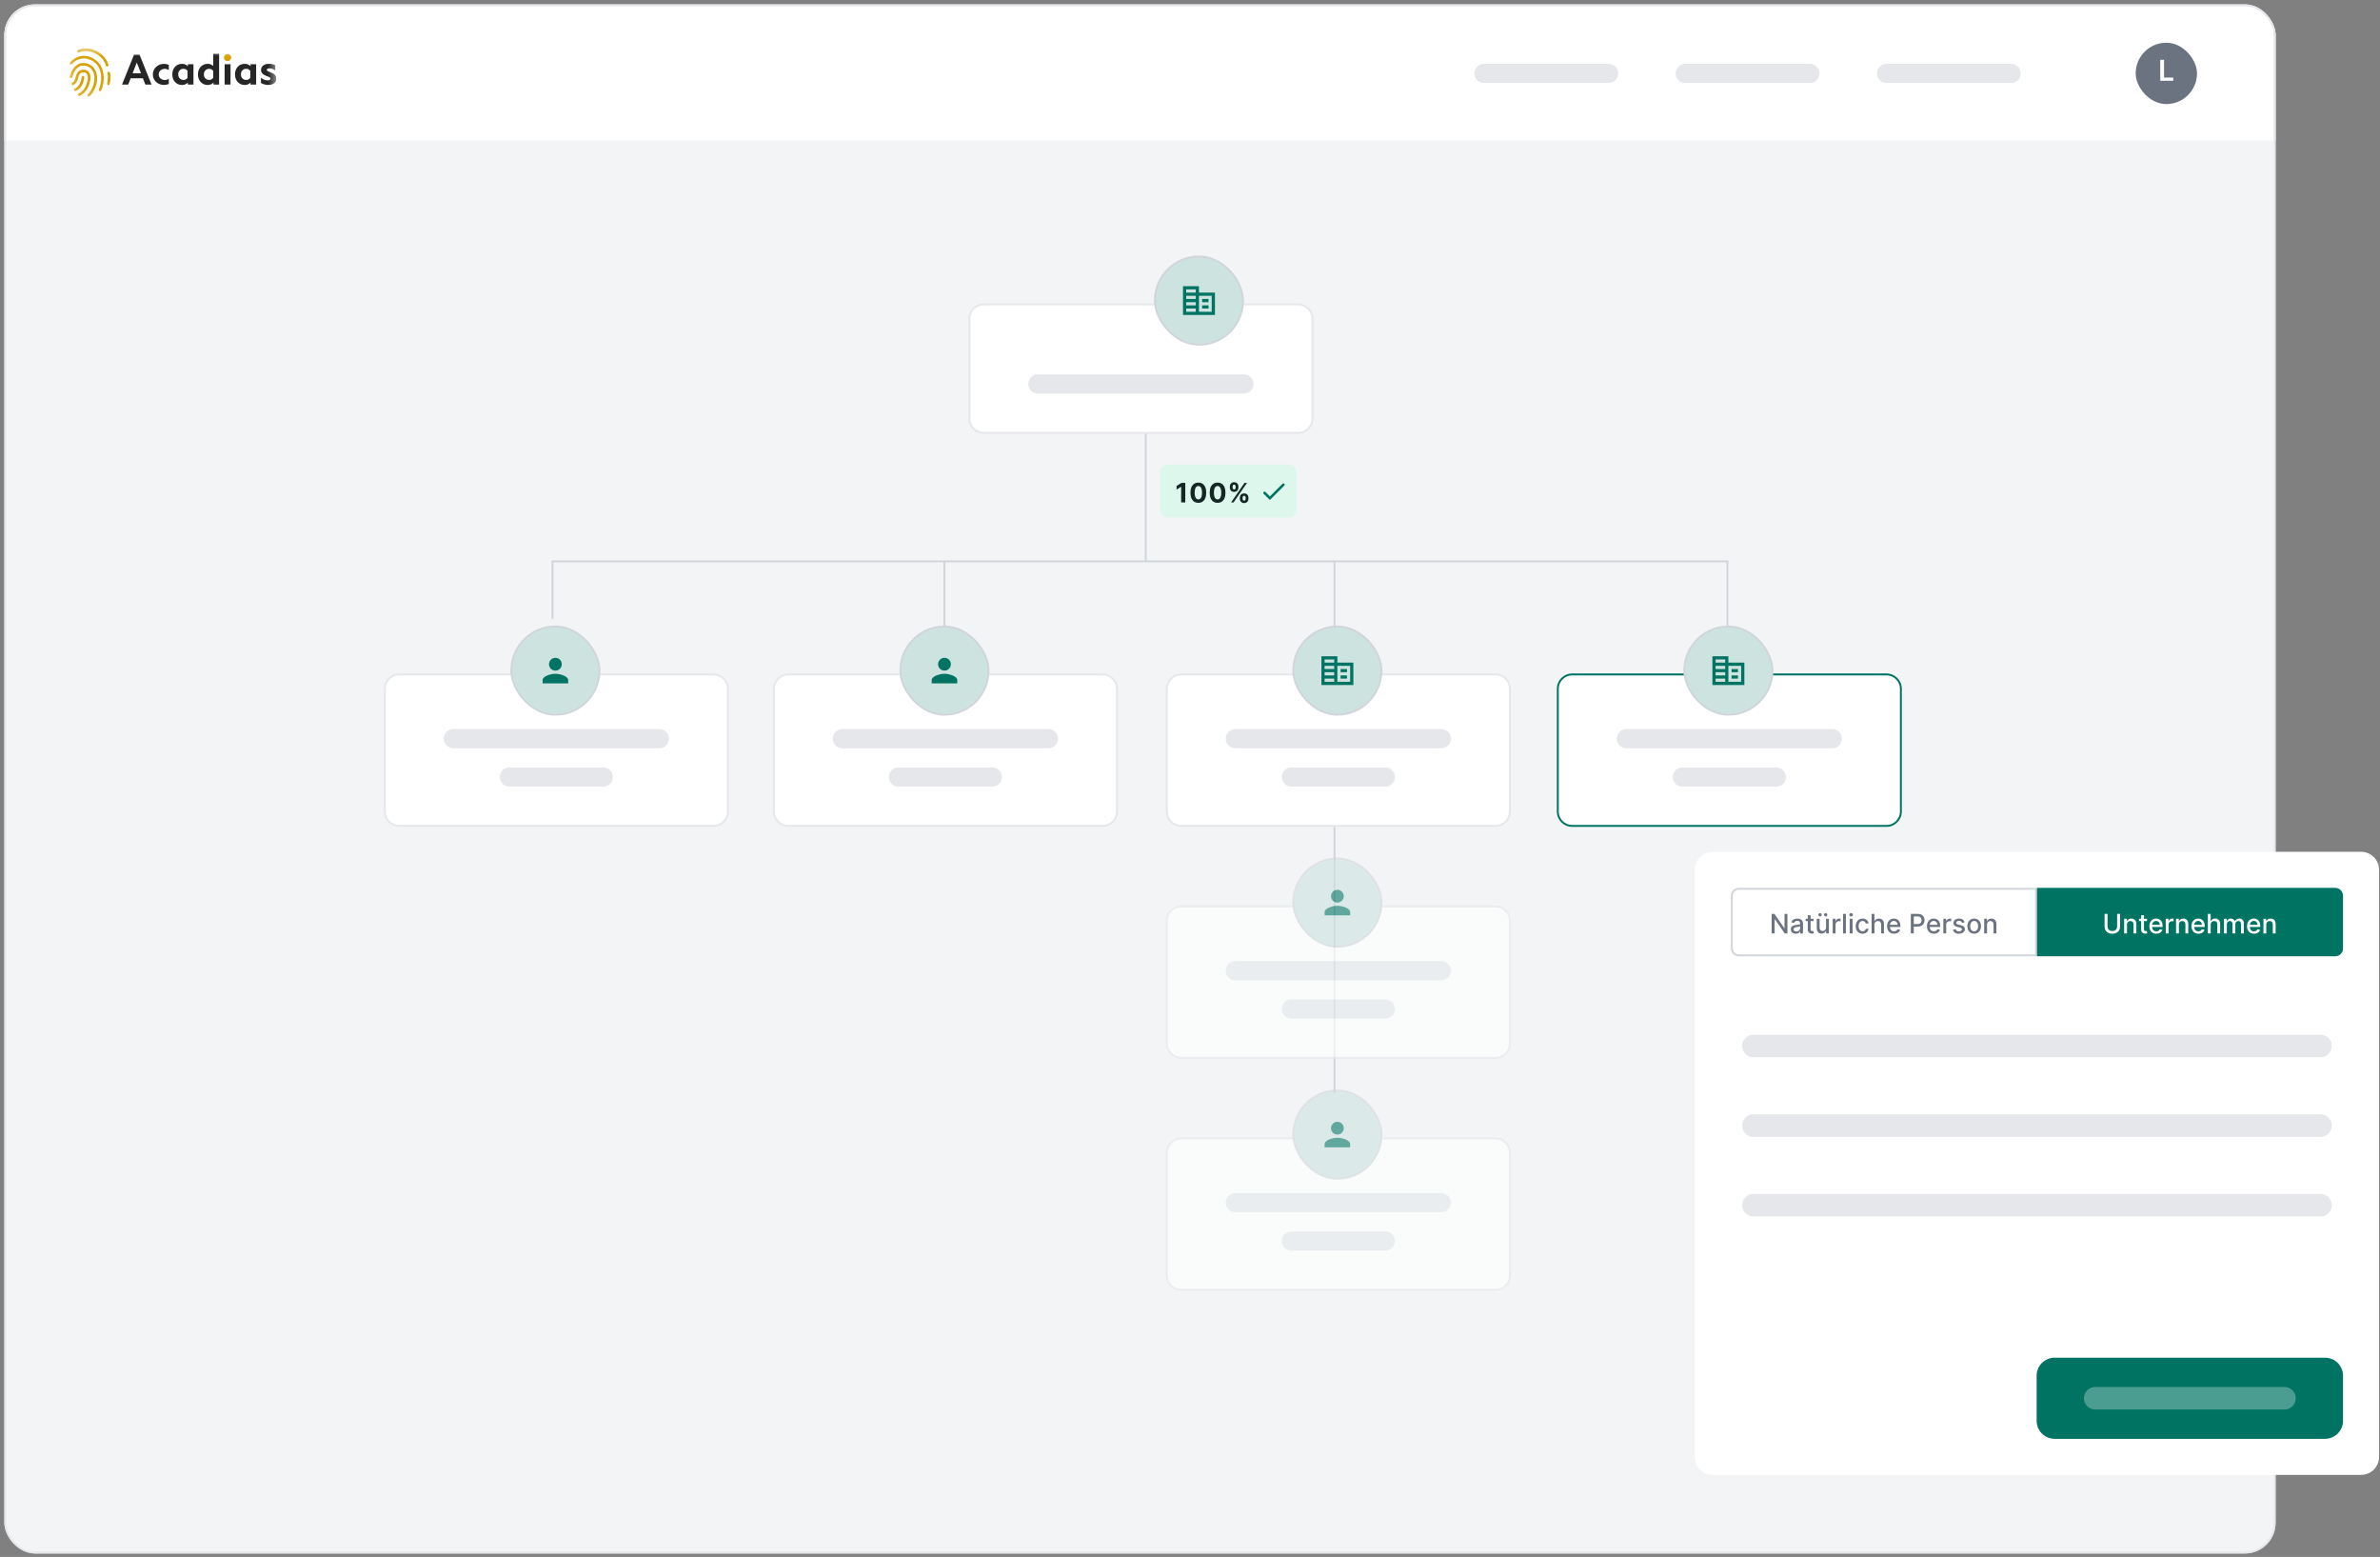 <svg xmlns="http://www.w3.org/2000/svg" width="315" height="206" viewBox="0 0 315 206" fill="none"><rect x="0" y="0" width="315" height="206" fill="#808080" stroke="none"/><g clip-path="url(#clip0_998_1682)"><rect x="0.578" y="0.578" width="300.602" height="204.967" rx="4.059" fill="#F3F4F6"></rect><path d="M151.64 55.625V74.27M73.128 81.88V74.27H125.004M151.64 74.27H125.004M151.64 74.27H176.627M228.63 89.49V74.27H176.627M125.004 74.27V83.149M176.627 74.27V144.664" stroke="#D1D5DB" stroke-width="0.254"></path><path d="M128.302 42.181C128.302 41.13 129.154 40.278 130.205 40.278H171.807C172.858 40.278 173.709 41.13 173.709 42.181V55.371C173.709 56.422 172.858 57.274 171.807 57.274H130.205C129.154 57.274 128.302 56.422 128.302 55.371V42.181Z" fill="white"></path><path d="M128.302 42.181C128.302 41.13 129.154 40.278 130.205 40.278H171.807C172.858 40.278 173.709 41.13 173.709 42.181V55.371C173.709 56.422 172.858 57.274 171.807 57.274H130.205C129.154 57.274 128.302 56.422 128.302 55.371V42.181Z" stroke="#E5E7EB" stroke-width="0.254"></path><path d="M137.371 50.805H164.64" stroke="#E5E7EB" stroke-width="2.537" stroke-linecap="round"></path><rect x="152.852" y="33.936" width="11.669" height="11.669" rx="5.834" fill="#CCE3E0"></rect><rect x="152.852" y="33.936" width="11.669" height="11.669" rx="5.834" stroke="#D1D5DB" stroke-width="0.254"></rect><g clip-path="url(#clip1_998_1682)"><path d="M158.687 38.714V37.868H156.573V41.673H160.801V38.714H158.687ZM158.264 41.251H156.996V40.828H158.264V41.251ZM158.264 40.405H156.996V39.982H158.264V40.405ZM158.264 39.559H156.996V39.136H158.264V39.559ZM158.264 38.714H156.996V38.291H158.264V38.714ZM160.378 41.251H158.687V39.136H160.378V41.251ZM159.955 39.559H159.109V39.982H159.955V39.559ZM159.955 40.405H159.109V40.828H159.955V40.405Z" fill="#007362"></path></g><path d="M102.428 91.139C102.428 90.089 103.279 89.237 104.33 89.237H145.932C146.983 89.237 147.835 90.089 147.835 91.139V107.374C147.835 108.425 146.983 109.277 145.932 109.277H104.33C103.279 109.277 102.428 108.425 102.428 107.374V91.139Z" fill="white"></path><path d="M102.428 91.139C102.428 90.089 103.279 89.237 104.33 89.237H145.932C146.983 89.237 147.835 90.089 147.835 91.139V107.374C147.835 108.425 146.983 109.277 145.932 109.277H104.33C103.279 109.277 102.428 108.425 102.428 107.374V91.139Z" stroke="#E5E7EB" stroke-width="0.254"></path><path d="M111.496 97.735H138.766" stroke="#E5E7EB" stroke-width="2.537" stroke-linecap="round"></path><path d="M118.916 102.808H131.346" stroke="#E5E7EB" stroke-width="2.537" stroke-linecap="round"></path><rect x="119.17" y="82.895" width="11.669" height="11.669" rx="5.834" fill="#CCE3E0"></rect><rect x="119.17" y="82.895" width="11.669" height="11.669" rx="5.834" stroke="#D1D5DB" stroke-width="0.254"></rect><path d="M125.004 88.73C125.471 88.73 125.85 88.351 125.85 87.884C125.85 87.417 125.471 87.038 125.004 87.038C124.537 87.038 124.159 87.417 124.159 87.884C124.159 88.351 124.537 88.73 125.004 88.73ZM125.004 89.152C124.44 89.152 123.313 89.436 123.313 89.998V90.421H126.695V89.998C126.695 89.436 125.569 89.152 125.004 89.152Z" fill="#007362"></path><g opacity="0.6"><path d="M154.431 121.834C154.431 120.783 155.282 119.931 156.333 119.931H197.935C198.986 119.931 199.838 120.783 199.838 121.834V138.069C199.838 139.119 198.986 139.971 197.935 139.971H156.333C155.282 139.971 154.431 139.119 154.431 138.069V121.834Z" fill="white"></path><path d="M154.431 121.834C154.431 120.783 155.282 119.931 156.333 119.931H197.935C198.986 119.931 199.838 120.783 199.838 121.834V138.069C199.838 139.119 198.986 139.971 197.935 139.971H156.333C155.282 139.971 154.431 139.119 154.431 138.069V121.834Z" stroke="#E5E7EB" stroke-width="0.254"></path><path d="M163.499 128.429H190.769" stroke="#E5E7EB" stroke-width="2.537" stroke-linecap="round"></path><path d="M170.919 133.503H183.349" stroke="#E5E7EB" stroke-width="2.537" stroke-linecap="round"></path><rect x="171.173" y="113.589" width="11.669" height="11.669" rx="5.834" fill="#CCE3E0"></rect><rect x="171.173" y="113.589" width="11.669" height="11.669" rx="5.834" stroke="#D1D5DB" stroke-width="0.254"></rect><g clip-path="url(#clip2_998_1682)"><path d="M177.007 119.424C177.474 119.424 177.853 119.045 177.853 118.578C177.853 118.111 177.474 117.733 177.007 117.733C176.54 117.733 176.161 118.111 176.161 118.578C176.161 119.045 176.54 119.424 177.007 119.424ZM177.007 119.847C176.443 119.847 175.316 120.13 175.316 120.692V121.115H178.698V120.692C178.698 120.13 177.571 119.847 177.007 119.847Z" fill="#007362"></path></g></g><g opacity="0.6"><path d="M154.431 152.528C154.431 151.477 155.282 150.625 156.333 150.625H197.935C198.986 150.625 199.838 151.477 199.838 152.528V168.763C199.838 169.814 198.986 170.666 197.935 170.666H156.333C155.282 170.666 154.431 169.814 154.431 168.763V152.528Z" fill="white"></path><path d="M154.431 152.528C154.431 151.477 155.282 150.625 156.333 150.625H197.935C198.986 150.625 199.838 151.477 199.838 152.528V168.763C199.838 169.814 198.986 170.666 197.935 170.666H156.333C155.282 170.666 154.431 169.814 154.431 168.763V152.528Z" stroke="#E5E7EB" stroke-width="0.254"></path><path d="M163.499 159.124H190.769" stroke="#E5E7EB" stroke-width="2.537" stroke-linecap="round"></path><path d="M170.919 164.197H183.349" stroke="#E5E7EB" stroke-width="2.537" stroke-linecap="round"></path><rect x="171.173" y="144.284" width="11.669" height="11.669" rx="5.834" fill="#CCE3E0"></rect><rect x="171.173" y="144.284" width="11.669" height="11.669" rx="5.834" stroke="#D1D5DB" stroke-width="0.254"></rect><path d="M177.007 150.118C177.474 150.118 177.853 149.74 177.853 149.273C177.853 148.805 177.474 148.427 177.007 148.427C176.54 148.427 176.161 148.805 176.161 149.273C176.161 149.74 176.54 150.118 177.007 150.118ZM177.007 150.541C176.443 150.541 175.316 150.824 175.316 151.387V151.809H178.698V151.387C178.698 150.824 177.571 150.541 177.007 150.541Z" fill="#007362"></path></g><path d="M154.431 91.139C154.431 90.089 155.282 89.237 156.333 89.237H197.935C198.986 89.237 199.838 90.089 199.838 91.139V107.374C199.838 108.425 198.986 109.277 197.935 109.277H156.333C155.282 109.277 154.431 108.425 154.431 107.374V91.139Z" fill="white"></path><path d="M154.431 91.139C154.431 90.089 155.282 89.237 156.333 89.237H197.935C198.986 89.237 199.838 90.089 199.838 91.139V107.374C199.838 108.425 198.986 109.277 197.935 109.277H156.333C155.282 109.277 154.431 108.425 154.431 107.374V91.139Z" stroke="#E5E7EB" stroke-width="0.254"></path><path d="M163.499 97.735H190.769" stroke="#E5E7EB" stroke-width="2.537" stroke-linecap="round"></path><path d="M170.919 102.808H183.349" stroke="#E5E7EB" stroke-width="2.537" stroke-linecap="round"></path><rect x="171.173" y="82.895" width="11.669" height="11.669" rx="5.834" fill="#CCE3E0"></rect><rect x="171.173" y="82.895" width="11.669" height="11.669" rx="5.834" stroke="#D1D5DB" stroke-width="0.254"></rect><g clip-path="url(#clip3_998_1682)"><path d="M177.007 87.672V86.827H174.894V90.632H179.121V87.672H177.007ZM176.585 90.209H175.316V89.786H176.585V90.209ZM176.585 89.364H175.316V88.941H176.585V89.364ZM176.585 88.518H175.316V88.095H176.585V88.518ZM176.585 87.672H175.316V87.25H176.585V87.672ZM178.699 90.209H177.007V88.095H178.699V90.209ZM178.276 88.518H177.43V88.941H178.276V88.518ZM178.276 89.364H177.43V89.786H178.276V89.364Z" fill="#007362"></path></g><path d="M206.18 91.139C206.18 90.089 207.031 89.237 208.082 89.237H249.684C250.735 89.237 251.587 90.089 251.587 91.139V107.374C251.587 108.425 250.735 109.277 249.684 109.277H208.082C207.031 109.277 206.18 108.425 206.18 107.374V91.139Z" fill="white"></path><path d="M206.18 91.139C206.18 90.089 207.031 89.237 208.082 89.237H249.684C250.735 89.237 251.587 90.089 251.587 91.139V107.374C251.587 108.425 250.735 109.277 249.684 109.277H208.082C207.031 109.277 206.18 108.425 206.18 107.374V91.139Z" stroke="#007362" stroke-width="0.254"></path><path d="M215.248 97.735H242.518" stroke="#E5E7EB" stroke-width="2.537" stroke-linecap="round"></path><path d="M222.668 102.808H235.098" stroke="#E5E7EB" stroke-width="2.537" stroke-linecap="round"></path><rect x="222.922" y="82.895" width="11.669" height="11.669" rx="5.834" fill="#CCE3E0"></rect><rect x="222.922" y="82.895" width="11.669" height="11.669" rx="5.834" stroke="#D1D5DB" stroke-width="0.254"></rect><g clip-path="url(#clip4_998_1682)"><path d="M228.757 87.672V86.827H226.643V90.632H230.87V87.672H228.757ZM228.334 90.209H227.065V89.786H228.334V90.209ZM228.334 89.364H227.065V88.941H228.334V89.364ZM228.334 88.518H227.065V88.095H228.334V88.518ZM228.334 87.672H227.065V87.25H228.334V87.672ZM230.448 90.209H228.757V88.095H230.448V90.209ZM230.025 88.518H229.179V88.941H230.025V88.518ZM230.025 89.364H229.179V89.786H230.025V89.364Z" fill="#007362"></path></g><path d="M50.932 91.139C50.932 90.089 51.784 89.237 52.835 89.237H94.437C95.488 89.237 96.339 90.089 96.339 91.139V107.374C96.339 108.425 95.488 109.277 94.437 109.277H52.835C51.784 109.277 50.932 108.425 50.932 107.374V91.139Z" fill="white"></path><path d="M50.932 91.139C50.932 90.089 51.784 89.237 52.835 89.237H94.437C95.488 89.237 96.339 90.089 96.339 91.139V107.374C96.339 108.425 95.488 109.277 94.437 109.277H52.835C51.784 109.277 50.932 108.425 50.932 107.374V91.139Z" stroke="#E5E7EB" stroke-width="0.254"></path><path d="M60.001 97.735H87.27" stroke="#E5E7EB" stroke-width="2.537" stroke-linecap="round"></path><path d="M67.42 102.808H79.85" stroke="#E5E7EB" stroke-width="2.537" stroke-linecap="round"></path><rect x="67.674" y="82.895" width="11.669" height="11.669" rx="5.834" fill="#CCE3E0"></rect><rect x="67.674" y="82.895" width="11.669" height="11.669" rx="5.834" stroke="#D1D5DB" stroke-width="0.254"></rect><path d="M73.508 88.73C73.976 88.73 74.354 88.351 74.354 87.884C74.354 87.417 73.976 87.038 73.508 87.038C73.041 87.038 72.663 87.417 72.663 87.884C72.663 88.351 73.041 88.73 73.508 88.73ZM73.508 89.152C72.944 89.152 71.817 89.436 71.817 89.998V90.421H75.2V89.998C75.2 89.436 74.073 89.152 73.508 89.152Z" fill="#007362"></path><rect x="0.578" y="0.832" width="300.602" height="17.757" fill="white"></rect><path d="M153.505 62.501C153.505 61.926 153.971 61.46 154.546 61.46H170.582C171.157 61.46 171.623 61.926 171.623 62.501V67.448C171.623 68.023 171.157 68.489 170.582 68.489H154.546C153.971 68.489 153.505 68.023 153.505 67.448V62.501Z" fill="#DEF7EC"></path><path d="M156.876 63.892V66.474H156.33V64.41H156.314L155.723 64.781V64.296L156.362 63.892H156.876ZM158.604 66.531C158.387 66.53 158.2 66.477 158.044 66.371C157.888 66.265 157.768 66.112 157.684 65.911C157.601 65.71 157.56 65.468 157.561 65.185C157.561 64.904 157.602 64.664 157.686 64.465C157.77 64.267 157.889 64.116 158.045 64.013C158.201 63.908 158.388 63.856 158.604 63.856C158.82 63.856 159.006 63.908 159.161 64.013C159.318 64.117 159.438 64.268 159.522 64.467C159.606 64.664 159.648 64.904 159.647 65.185C159.647 65.469 159.605 65.711 159.521 65.912C159.437 66.113 159.318 66.266 159.162 66.372C159.007 66.478 158.821 66.531 158.604 66.531ZM158.604 66.078C158.752 66.078 158.87 66.004 158.958 65.855C159.046 65.706 159.09 65.483 159.089 65.185C159.089 64.99 159.069 64.826 159.029 64.696C158.989 64.566 158.933 64.468 158.86 64.402C158.787 64.337 158.702 64.304 158.604 64.304C158.457 64.304 158.339 64.377 158.251 64.525C158.162 64.672 158.118 64.892 158.117 65.185C158.117 65.384 158.137 65.549 158.176 65.682C158.217 65.814 158.273 65.913 158.346 65.98C158.42 66.046 158.505 66.078 158.604 66.078ZM161.15 66.531C160.933 66.53 160.747 66.477 160.59 66.371C160.435 66.265 160.315 66.112 160.231 65.911C160.148 65.71 160.106 65.468 160.107 65.185C160.107 64.904 160.149 64.664 160.232 64.465C160.316 64.267 160.436 64.116 160.592 64.013C160.748 63.908 160.934 63.856 161.15 63.856C161.366 63.856 161.552 63.908 161.708 64.013C161.864 64.117 161.984 64.268 162.068 64.467C162.152 64.664 162.194 64.904 162.193 65.185C162.193 65.469 162.151 65.711 162.067 65.912C161.984 66.113 161.864 66.266 161.709 66.372C161.553 66.478 161.367 66.531 161.15 66.531ZM161.15 66.078C161.298 66.078 161.416 66.004 161.505 65.855C161.593 65.706 161.637 65.483 161.636 65.185C161.636 64.99 161.616 64.826 161.575 64.696C161.536 64.566 161.479 64.468 161.406 64.402C161.334 64.337 161.249 64.304 161.15 64.304C161.003 64.304 160.885 64.377 160.797 64.525C160.709 64.672 160.664 64.892 160.663 65.185C160.663 65.384 160.683 65.549 160.723 65.682C160.763 65.814 160.82 65.913 160.893 65.98C160.966 66.046 161.052 66.078 161.15 66.078ZM164.098 65.99V65.854C164.098 65.75 164.12 65.655 164.163 65.569C164.208 65.481 164.272 65.412 164.356 65.359C164.441 65.306 164.545 65.28 164.667 65.28C164.79 65.28 164.894 65.306 164.978 65.358C165.063 65.41 165.127 65.48 165.17 65.568C165.214 65.654 165.235 65.75 165.235 65.854V65.99C165.235 66.094 165.214 66.189 165.17 66.276C165.126 66.363 165.062 66.432 164.977 66.484C164.892 66.537 164.789 66.564 164.667 66.564C164.543 66.564 164.439 66.537 164.355 66.484C164.271 66.432 164.207 66.363 164.163 66.276C164.12 66.189 164.098 66.094 164.098 65.99ZM164.465 65.854V65.99C164.465 66.05 164.479 66.106 164.508 66.159C164.537 66.212 164.59 66.239 164.667 66.239C164.743 66.239 164.795 66.212 164.823 66.16C164.852 66.108 164.866 66.051 164.866 65.99V65.854C164.866 65.793 164.852 65.735 164.826 65.682C164.799 65.629 164.746 65.603 164.667 65.603C164.591 65.603 164.538 65.629 164.509 65.682C164.48 65.735 164.465 65.793 164.465 65.854ZM162.772 64.512V64.376C162.772 64.272 162.795 64.176 162.839 64.09C162.884 64.002 162.948 63.932 163.032 63.88C163.117 63.828 163.22 63.802 163.34 63.802C163.464 63.802 163.569 63.828 163.653 63.88C163.737 63.932 163.801 64.002 163.844 64.09C163.888 64.176 163.91 64.272 163.91 64.376V64.512C163.91 64.616 163.888 64.712 163.843 64.798C163.799 64.885 163.735 64.954 163.65 65.006C163.566 65.058 163.463 65.083 163.34 65.083C163.217 65.083 163.113 65.057 163.028 65.005C162.944 64.952 162.88 64.883 162.837 64.797C162.794 64.71 162.772 64.615 162.772 64.512ZM163.142 64.376V64.512C163.142 64.573 163.156 64.63 163.185 64.682C163.214 64.734 163.266 64.76 163.34 64.76C163.417 64.76 163.47 64.734 163.498 64.682C163.526 64.63 163.54 64.573 163.54 64.512V64.376C163.54 64.314 163.527 64.257 163.5 64.204C163.473 64.151 163.42 64.125 163.34 64.125C163.265 64.125 163.213 64.152 163.185 64.206C163.156 64.259 163.142 64.316 163.142 64.376ZM162.939 66.474L164.715 63.892H165.045L163.269 66.474H162.939Z" fill="#142724"></path><g clip-path="url(#clip5_998_1682)"><path d="M168.072 65.68L167.486 65.094C167.42 65.028 167.313 65.027 167.247 65.093C167.18 65.159 167.18 65.267 167.247 65.333L167.982 66.068C168.032 66.118 168.112 66.118 168.162 66.068L169.982 64.248C170.048 64.182 170.048 64.075 169.982 64.009C169.916 63.944 169.809 63.944 169.743 64.009L168.072 65.68Z" fill="#007362"></path></g><g clip-path="url(#clip6_998_1682)"><mask id="mask0_998_1682" style="mask-type:luminance" maskUnits="userSpaceOnUse" x="9" y="6" width="28" height="7"><path d="M36.575 6.413H9.203V12.822H36.575V6.413Z" fill="white"></path></mask><g mask="url(#mask0_998_1682)"><path d="M19.241 11.187L18.915 10.36H17.293L16.968 11.187H16.153L17.736 7.24H18.472L20.055 11.187H19.241ZM17.547 9.695H18.661L18.101 8.282L17.547 9.695Z" fill="#262626"></path><path d="M20.231 9.852C20.231 9.057 20.876 8.451 21.723 8.451C21.957 8.451 22.179 8.504 22.342 8.582V9.279C22.205 9.181 22.022 9.109 21.801 9.109C21.345 9.109 21.006 9.428 21.006 9.845C21.006 10.269 21.345 10.581 21.801 10.581C22.035 10.581 22.211 10.516 22.342 10.412V11.109C22.179 11.187 21.957 11.239 21.723 11.239C20.876 11.239 20.231 10.646 20.231 9.852Z" fill="#262626"></path><path d="M24.862 8.504H25.605V11.187H24.862V10.927C24.667 11.128 24.4 11.246 24.087 11.246C23.338 11.246 22.804 10.666 22.804 9.845C22.804 9.025 23.331 8.445 24.087 8.445C24.4 8.445 24.66 8.556 24.862 8.764V8.504ZM24.823 10.295V9.383C24.706 9.207 24.511 9.103 24.282 9.103C23.879 9.103 23.585 9.409 23.585 9.839C23.585 10.275 23.879 10.575 24.282 10.575C24.511 10.581 24.699 10.477 24.823 10.295Z" fill="#262626"></path><path d="M28.217 7.123H28.999V11.187H28.256V10.927C28.061 11.128 27.794 11.246 27.481 11.246C26.738 11.246 26.198 10.659 26.198 9.845C26.198 9.031 26.732 8.445 27.481 8.445C27.768 8.445 28.022 8.549 28.217 8.725V7.123ZM28.217 10.295V9.383C28.1 9.207 27.904 9.103 27.676 9.103C27.279 9.103 26.98 9.415 26.98 9.839C26.98 10.269 27.279 10.575 27.676 10.575C27.898 10.581 28.087 10.477 28.217 10.295Z" fill="#262626"></path><path d="M33.161 8.504H33.904V11.187H33.161V10.927C32.966 11.128 32.699 11.246 32.386 11.246C31.637 11.246 31.103 10.666 31.103 9.845C31.103 9.025 31.631 8.445 32.386 8.445C32.699 8.445 32.96 8.556 33.161 8.764V8.504ZM33.123 10.295V9.383C33.005 9.207 32.81 9.103 32.582 9.103C32.178 9.103 31.885 9.409 31.885 9.839C31.885 10.275 32.178 10.575 32.582 10.575C32.81 10.581 32.999 10.477 33.123 10.295Z" fill="#262626"></path><path d="M34.542 10.992V10.301C34.861 10.536 35.141 10.633 35.434 10.633C35.649 10.633 35.799 10.549 35.799 10.425C35.799 10.308 35.721 10.236 35.519 10.151L35.324 10.08C34.764 9.865 34.549 9.637 34.549 9.246C34.549 8.771 34.972 8.445 35.584 8.445C35.923 8.445 36.203 8.51 36.431 8.64V9.318C36.158 9.129 35.916 9.044 35.643 9.044C35.447 9.044 35.311 9.122 35.311 9.233C35.311 9.337 35.389 9.402 35.61 9.487L35.799 9.565C36.353 9.774 36.575 10.002 36.575 10.425C36.575 10.907 36.145 11.239 35.526 11.239C35.174 11.239 34.868 11.155 34.542 10.992Z" fill="#262626"></path><path d="M29.729 8.504H30.51V11.187H29.729V8.504Z" fill="#262626"></path><path d="M29.644 7.618C29.644 7.351 29.846 7.155 30.119 7.155C30.393 7.155 30.601 7.351 30.601 7.618C30.601 7.885 30.393 8.08 30.119 8.08C29.852 8.08 29.644 7.885 29.644 7.618Z" fill="#D7A204"></path><path d="M13.235 12.073C13.209 12.073 13.183 12.066 13.163 12.053C13.079 12.014 13.04 11.91 13.085 11.819C13.424 11.115 13.841 8.914 12.147 8.009C11.613 7.722 11.079 7.657 10.564 7.807C10.173 7.917 9.789 8.165 9.515 8.484C9.45 8.556 9.346 8.562 9.274 8.504C9.203 8.438 9.196 8.334 9.255 8.263C9.854 7.572 11.014 7.012 12.316 7.709C13.339 8.263 13.639 9.214 13.71 9.917C13.795 10.718 13.606 11.526 13.391 11.975C13.359 12.04 13.3 12.073 13.235 12.073Z" fill="#D7A204"></path><path d="M9.958 12.047C9.893 12.047 9.828 12.008 9.802 11.936C9.769 11.845 9.808 11.747 9.9 11.715C10.232 11.584 10.486 11.291 10.655 10.861C10.786 10.523 10.812 10.216 10.812 10.21C10.818 10.112 10.903 10.041 10.994 10.054C11.092 10.06 11.163 10.145 11.157 10.236C11.15 10.295 11.04 11.636 10.03 12.04C10.004 12.04 9.978 12.047 9.958 12.047Z" fill="#D7A204"></path><path d="M11.73 12.822C11.691 12.822 11.645 12.809 11.613 12.776C11.541 12.711 11.541 12.6 11.606 12.529C11.977 12.138 12.251 11.656 12.394 11.141C12.531 10.653 12.544 10.158 12.427 9.754C12.316 9.376 12.055 8.894 11.404 8.725C11.046 8.634 10.72 8.666 10.44 8.836C9.795 9.227 9.567 10.191 9.567 10.204C9.548 10.295 9.456 10.353 9.359 10.334C9.267 10.314 9.209 10.223 9.228 10.125C9.241 10.08 9.489 9.012 10.258 8.543C10.622 8.321 11.033 8.269 11.489 8.393C12.121 8.556 12.57 9.005 12.759 9.663C13.046 10.653 12.681 11.903 11.86 12.77C11.821 12.802 11.775 12.822 11.73 12.822Z" fill="#D7A204"></path><path d="M14.356 11.252C14.343 11.252 14.329 11.252 14.31 11.246C14.219 11.22 14.167 11.122 14.186 11.031C14.297 10.62 14.303 9.956 14.225 9.702C14.199 9.611 14.251 9.513 14.343 9.487C14.434 9.461 14.531 9.513 14.557 9.604C14.655 9.917 14.655 10.633 14.518 11.122C14.505 11.2 14.434 11.252 14.356 11.252Z" fill="#D7A204"></path><path d="M14.173 8.803C14.095 8.803 14.017 8.745 14.004 8.66C13.997 8.621 13.815 7.715 12.694 7.103C12.199 6.83 11.672 6.719 11.131 6.771C10.727 6.81 10.46 6.934 10.46 6.934C10.375 6.973 10.271 6.934 10.232 6.849C10.193 6.765 10.226 6.66 10.317 6.621C10.362 6.595 11.522 6.068 12.87 6.804C14.14 7.494 14.342 8.556 14.349 8.601C14.368 8.692 14.303 8.784 14.206 8.803C14.199 8.803 14.186 8.803 14.173 8.803Z" fill="#D7A204"></path><path d="M10.466 12.711C10.408 12.711 10.343 12.678 10.316 12.62C10.271 12.535 10.303 12.431 10.388 12.385C10.981 12.079 11.255 11.727 11.515 10.946C11.671 10.438 11.671 10.041 11.515 9.806C11.391 9.624 11.209 9.578 11.105 9.572C10.59 9.526 10.401 9.956 10.336 10.327C10.258 10.757 10.036 11.096 9.724 11.252C9.639 11.298 9.535 11.265 9.489 11.174C9.444 11.089 9.476 10.985 9.567 10.939C9.782 10.829 9.939 10.581 9.997 10.262C10.18 9.252 10.851 9.2 11.137 9.22C11.411 9.246 11.652 9.383 11.802 9.604C12.023 9.936 12.043 10.418 11.847 11.044C11.561 11.91 11.222 12.34 10.551 12.691C10.525 12.704 10.499 12.711 10.466 12.711Z" fill="#D7A204"></path></g></g><path d="M196.413 9.711H212.902" stroke="#E5E7EB" stroke-width="2.537" stroke-linecap="round"></path><path d="M223.049 9.711H239.538" stroke="#E5E7EB" stroke-width="2.537" stroke-linecap="round"></path><path d="M249.684 9.711H266.173" stroke="#E5E7EB" stroke-width="2.537" stroke-linecap="round"></path><rect x="282.662" y="5.652" width="8.118" height="8.118" rx="4.059" fill="#6B7280"></rect><path d="M285.916 10.681V7.914H286.417V10.261H287.636V10.681H285.916Z" fill="white"></path></g><rect x="0.705" y="0.705" width="300.348" height="204.714" rx="3.932" stroke="#E5E7EB" stroke-width="0.254"></rect><path d="M224.317 115.087C224.317 113.769 225.385 112.701 226.702 112.701H312.493C313.81 112.701 314.878 113.769 314.878 115.087V192.76C314.878 194.077 313.81 195.145 312.493 195.145H226.702C225.385 195.145 224.317 194.077 224.317 192.76V115.087Z" fill="white"></path><path d="M229.215 118.513C229.215 118.008 229.624 117.599 230.129 117.599H269.471V126.404H230.129C229.624 126.404 229.215 125.995 229.215 125.49V118.513Z" stroke="#D1D5DB" stroke-width="0.254"></path><path d="M236.573 120.919V123.502H236.214L234.902 121.607H234.878V123.502H234.488V120.919H234.849L236.163 122.816H236.187V120.919H236.573ZM237.675 123.545C237.552 123.545 237.441 123.522 237.342 123.476C237.242 123.43 237.164 123.363 237.106 123.276C237.049 123.188 237.02 123.081 237.02 122.954C237.02 122.845 237.041 122.755 237.083 122.684C237.125 122.614 237.182 122.558 237.253 122.517C237.325 122.476 237.405 122.444 237.493 122.423C237.581 122.402 237.671 122.386 237.763 122.375C237.879 122.362 237.973 122.351 238.045 122.343C238.118 122.333 238.17 122.319 238.203 122.299C238.236 122.278 238.252 122.246 238.252 122.2V122.191C238.252 122.081 238.221 121.996 238.159 121.935C238.097 121.875 238.006 121.845 237.884 121.845C237.757 121.845 237.657 121.873 237.584 121.929C237.511 121.985 237.461 122.046 237.434 122.114L237.079 122.034C237.121 121.916 237.183 121.821 237.263 121.749C237.345 121.676 237.439 121.623 237.545 121.59C237.651 121.556 237.762 121.539 237.879 121.539C237.956 121.539 238.038 121.549 238.125 121.567C238.212 121.585 238.294 121.618 238.369 121.665C238.446 121.713 238.509 121.782 238.557 121.871C238.606 121.959 238.631 122.074 238.631 122.215V123.502H238.262V123.237H238.247C238.223 123.286 238.186 123.334 238.137 123.381C238.089 123.428 238.026 123.467 237.95 123.498C237.873 123.529 237.781 123.545 237.675 123.545ZM237.757 123.242C237.861 123.242 237.95 123.221 238.024 123.18C238.099 123.139 238.155 123.085 238.194 123.019C238.234 122.951 238.253 122.88 238.253 122.803V122.553C238.24 122.567 238.214 122.579 238.175 122.591C238.137 122.602 238.094 122.612 238.045 122.62C237.997 122.628 237.949 122.635 237.903 122.642C237.857 122.647 237.818 122.652 237.787 122.657C237.714 122.666 237.647 122.682 237.586 122.703C237.527 122.725 237.479 122.757 237.443 122.798C237.407 122.838 237.39 122.892 237.39 122.959C237.39 123.053 237.424 123.123 237.493 123.171C237.562 123.218 237.65 123.242 237.757 123.242ZM240.037 121.565V121.867H238.979V121.565H240.037ZM239.263 121.1H239.64V122.933C239.64 123.006 239.651 123.061 239.673 123.098C239.694 123.134 239.723 123.159 239.757 123.173C239.792 123.185 239.831 123.191 239.872 123.191C239.902 123.191 239.929 123.189 239.951 123.185C239.974 123.181 239.992 123.178 240.004 123.175L240.072 123.487C240.05 123.495 240.019 123.503 239.979 123.512C239.939 123.521 239.888 123.526 239.828 123.527C239.728 123.529 239.636 123.511 239.55 123.474C239.464 123.437 239.395 123.38 239.342 123.302C239.289 123.225 239.263 123.128 239.263 123.011V121.1ZM241.681 122.698V121.565H242.06V123.502H241.689V123.166H241.669C241.624 123.27 241.553 123.356 241.454 123.425C241.357 123.493 241.235 123.527 241.09 123.527C240.965 123.527 240.855 123.5 240.759 123.445C240.664 123.389 240.59 123.307 240.535 123.199C240.481 123.091 240.454 122.956 240.454 122.797V121.565H240.831V122.751C240.831 122.883 240.868 122.988 240.941 123.067C241.014 123.145 241.109 123.184 241.226 123.184C241.297 123.184 241.367 123.166 241.437 123.131C241.507 123.096 241.566 123.042 241.612 122.971C241.659 122.899 241.682 122.808 241.681 122.698ZM240.889 121.261C240.83 121.261 240.777 121.239 240.733 121.195C240.688 121.15 240.666 121.099 240.666 121.041C240.666 120.978 240.688 120.926 240.733 120.884C240.777 120.841 240.83 120.82 240.889 120.82C240.952 120.82 241.005 120.841 241.047 120.884C241.09 120.926 241.111 120.978 241.111 121.041C241.111 121.099 241.09 121.15 241.047 121.195C241.005 121.239 240.952 121.261 240.889 121.261ZM241.631 121.261C241.571 121.261 241.519 121.239 241.474 121.195C241.43 121.15 241.408 121.099 241.408 121.041C241.408 120.978 241.43 120.926 241.474 120.884C241.519 120.841 241.571 120.82 241.631 120.82C241.694 120.82 241.746 120.841 241.788 120.884C241.831 120.926 241.853 120.978 241.853 121.041C241.853 121.099 241.831 121.15 241.788 121.195C241.746 121.239 241.694 121.261 241.631 121.261ZM242.566 123.502V121.565H242.931V121.872H242.951C242.986 121.768 243.048 121.686 243.138 121.626C243.228 121.566 243.329 121.536 243.443 121.536C243.466 121.536 243.494 121.536 243.526 121.538C243.559 121.54 243.584 121.542 243.603 121.544V121.905C243.588 121.901 243.561 121.896 243.522 121.891C243.484 121.885 243.445 121.882 243.406 121.882C243.317 121.882 243.238 121.901 243.168 121.939C243.099 121.976 243.044 122.028 243.004 122.094C242.964 122.16 242.943 122.235 242.943 122.319V123.502H242.566ZM244.306 120.919V123.502H243.929V120.919H244.306ZM244.814 123.502V121.565H245.191V123.502H244.814ZM245.004 121.266C244.939 121.266 244.882 121.244 244.835 121.2C244.789 121.156 244.766 121.103 244.766 121.041C244.766 120.979 244.789 120.926 244.835 120.882C244.882 120.838 244.939 120.815 245.004 120.815C245.07 120.815 245.126 120.838 245.172 120.882C245.219 120.926 245.242 120.979 245.242 121.041C245.242 121.103 245.219 121.156 245.172 121.2C245.126 121.244 245.07 121.266 245.004 121.266ZM246.514 123.541C246.327 123.541 246.165 123.498 246.03 123.413C245.895 123.328 245.792 123.21 245.719 123.059C245.647 122.909 245.611 122.736 245.611 122.542C245.611 122.345 245.648 122.172 245.722 122.021C245.796 121.87 245.9 121.752 246.035 121.667C246.169 121.582 246.328 121.539 246.51 121.539C246.657 121.539 246.789 121.567 246.904 121.621C247.019 121.675 247.112 121.751 247.182 121.848C247.254 121.946 247.296 122.06 247.31 122.19H246.943C246.923 122.099 246.876 122.021 246.804 121.956C246.733 121.89 246.637 121.857 246.517 121.857C246.411 121.857 246.319 121.885 246.24 121.94C246.162 121.995 246.101 122.073 246.057 122.175C246.014 122.276 245.992 122.395 245.992 122.533C245.992 122.674 246.013 122.796 246.056 122.899C246.099 123.001 246.16 123.081 246.238 123.137C246.317 123.194 246.41 123.222 246.517 123.222C246.588 123.222 246.653 123.209 246.711 123.183C246.77 123.156 246.819 123.117 246.858 123.068C246.899 123.018 246.927 122.959 246.943 122.889H247.31C247.296 123.014 247.256 123.126 247.187 123.224C247.119 123.323 247.028 123.4 246.914 123.456C246.8 123.513 246.667 123.541 246.514 123.541ZM248.09 122.352V123.502H247.713V120.919H248.085V121.88H248.109C248.154 121.776 248.224 121.693 248.317 121.631C248.41 121.57 248.532 121.539 248.683 121.539C248.816 121.539 248.932 121.567 249.031 121.621C249.131 121.676 249.208 121.757 249.263 121.866C249.318 121.974 249.346 122.108 249.346 122.27V123.502H248.969V122.315C248.969 122.173 248.933 122.063 248.859 121.985C248.786 121.905 248.685 121.866 248.554 121.866C248.465 121.866 248.385 121.885 248.315 121.923C248.245 121.961 248.19 122.016 248.149 122.089C248.11 122.161 248.09 122.249 248.09 122.352ZM250.684 123.541C250.493 123.541 250.329 123.5 250.191 123.418C250.054 123.336 249.948 123.22 249.873 123.072C249.799 122.922 249.762 122.747 249.762 122.546C249.762 122.347 249.799 122.172 249.873 122.021C249.948 121.87 250.052 121.752 250.186 121.667C250.321 121.582 250.478 121.539 250.658 121.539C250.767 121.539 250.873 121.557 250.976 121.594C251.078 121.63 251.17 121.686 251.252 121.764C251.333 121.841 251.398 121.942 251.445 122.065C251.492 122.188 251.515 122.337 251.515 122.513V122.647H249.976V122.364H251.146C251.146 122.265 251.126 122.177 251.085 122.101C251.045 122.023 250.988 121.962 250.915 121.918C250.843 121.873 250.758 121.851 250.66 121.851C250.554 121.851 250.462 121.877 250.383 121.929C250.305 121.98 250.244 122.048 250.201 122.131C250.159 122.213 250.138 122.303 250.138 122.399V122.62C250.138 122.75 250.161 122.86 250.206 122.951C250.253 123.041 250.317 123.111 250.399 123.159C250.482 123.206 250.578 123.229 250.688 123.229C250.76 123.229 250.825 123.219 250.884 123.199C250.942 123.178 250.993 123.147 251.036 123.106C251.079 123.064 251.112 123.014 251.135 122.953L251.491 123.017C251.463 123.122 251.412 123.215 251.338 123.294C251.264 123.372 251.172 123.433 251.061 123.476C250.951 123.519 250.826 123.541 250.684 123.541ZM252.904 123.502V120.919H253.825C254.026 120.919 254.192 120.955 254.324 121.029C254.456 121.102 254.555 121.202 254.62 121.329C254.686 121.455 254.719 121.597 254.719 121.755C254.719 121.914 254.686 122.057 254.619 122.184C254.554 122.31 254.454 122.41 254.321 122.484C254.189 122.557 254.023 122.594 253.823 122.594H253.19V122.263H253.788C253.915 122.263 254.018 122.241 254.097 122.198C254.176 122.153 254.234 122.093 254.271 122.016C254.308 121.94 254.327 121.853 254.327 121.755C254.327 121.657 254.308 121.571 254.271 121.495C254.234 121.42 254.176 121.36 254.096 121.317C254.017 121.274 253.912 121.253 253.783 121.253H253.294V123.502H252.904ZM255.956 123.541C255.765 123.541 255.601 123.5 255.463 123.418C255.326 123.336 255.22 123.22 255.145 123.072C255.071 122.922 255.034 122.747 255.034 122.546C255.034 122.347 255.071 122.172 255.145 122.021C255.22 121.87 255.324 121.752 255.458 121.667C255.592 121.582 255.75 121.539 255.929 121.539C256.039 121.539 256.145 121.557 256.247 121.594C256.35 121.63 256.442 121.686 256.523 121.764C256.605 121.841 256.669 121.942 256.716 122.065C256.764 122.188 256.787 122.337 256.787 122.513V122.647H255.247V122.364H256.418C256.418 122.265 256.397 122.177 256.357 122.101C256.317 122.023 256.26 121.962 256.187 121.918C256.114 121.873 256.03 121.851 255.932 121.851C255.826 121.851 255.734 121.877 255.655 121.929C255.576 121.98 255.516 122.048 255.473 122.131C255.431 122.213 255.41 122.303 255.41 122.399V122.62C255.41 122.75 255.433 122.86 255.478 122.951C255.524 123.041 255.589 123.111 255.671 123.159C255.753 123.206 255.85 123.229 255.96 123.229C256.031 123.229 256.096 123.219 256.155 123.199C256.214 123.178 256.265 123.147 256.308 123.106C256.351 123.064 256.383 123.014 256.406 122.953L256.763 123.017C256.735 123.122 256.683 123.215 256.609 123.294C256.536 123.372 256.444 123.433 256.333 123.476C256.223 123.519 256.097 123.541 255.956 123.541ZM257.205 123.502V121.565H257.57V121.872H257.59C257.625 121.768 257.688 121.686 257.777 121.626C257.867 121.566 257.968 121.536 258.082 121.536C258.105 121.536 258.133 121.536 258.165 121.538C258.198 121.54 258.224 121.542 258.242 121.544V121.905C258.227 121.901 258.2 121.896 258.161 121.891C258.123 121.885 258.084 121.882 258.045 121.882C257.956 121.882 257.877 121.901 257.807 121.939C257.738 121.976 257.683 122.028 257.643 122.094C257.603 122.16 257.583 122.235 257.583 122.319V123.502H257.205ZM260.02 122.037L259.678 122.098C259.664 122.054 259.641 122.013 259.61 121.973C259.58 121.934 259.539 121.901 259.487 121.876C259.434 121.851 259.369 121.838 259.291 121.838C259.184 121.838 259.095 121.862 259.024 121.91C258.952 121.957 258.917 122.018 258.917 122.093C258.917 122.158 258.94 122.21 258.988 122.249C259.036 122.289 259.114 122.321 259.22 122.346L259.528 122.417C259.706 122.458 259.839 122.522 259.927 122.608C260.014 122.693 260.058 122.805 260.058 122.942C260.058 123.058 260.024 123.161 259.957 123.252C259.891 123.342 259.798 123.413 259.678 123.464C259.56 123.515 259.422 123.541 259.266 123.541C259.049 123.541 258.872 123.495 258.735 123.402C258.598 123.309 258.514 123.176 258.483 123.005L258.847 122.949C258.87 123.044 258.917 123.116 258.987 123.165C259.058 123.213 259.15 123.237 259.263 123.237C259.387 123.237 259.486 123.211 259.56 123.16C259.634 123.108 259.671 123.044 259.671 122.969C259.671 122.909 259.648 122.858 259.603 122.817C259.558 122.776 259.489 122.745 259.397 122.724L259.069 122.652C258.888 122.61 258.755 122.545 258.668 122.455C258.582 122.365 258.539 122.251 258.539 122.113C258.539 121.999 258.571 121.899 258.635 121.813C258.699 121.727 258.787 121.66 258.9 121.612C259.013 121.564 259.142 121.539 259.287 121.539C259.497 121.539 259.661 121.585 259.782 121.676C259.902 121.765 259.981 121.886 260.02 122.037ZM261.288 123.541C261.107 123.541 260.948 123.499 260.813 123.416C260.678 123.333 260.573 123.216 260.498 123.067C260.423 122.917 260.385 122.742 260.385 122.542C260.385 122.341 260.423 122.165 260.498 122.015C260.573 121.864 260.678 121.747 260.813 121.664C260.948 121.581 261.107 121.539 261.288 121.539C261.47 121.539 261.629 121.581 261.764 121.664C261.899 121.747 262.004 121.864 262.079 122.015C262.154 122.165 262.191 122.341 262.191 122.542C262.191 122.742 262.154 122.917 262.079 123.067C262.004 123.216 261.899 123.333 261.764 123.416C261.629 123.499 261.47 123.541 261.288 123.541ZM261.29 123.224C261.407 123.224 261.505 123.193 261.582 123.131C261.66 123.069 261.717 122.986 261.754 122.882C261.792 122.779 261.811 122.665 261.811 122.541C261.811 122.417 261.792 122.304 261.754 122.2C261.717 122.096 261.66 122.012 261.582 121.949C261.505 121.886 261.407 121.855 261.29 121.855C261.171 121.855 261.073 121.886 260.995 121.949C260.917 122.012 260.86 122.096 260.822 122.2C260.785 122.304 260.766 122.417 260.766 122.541C260.766 122.665 260.785 122.779 260.822 122.882C260.86 122.986 260.917 123.069 260.995 123.131C261.073 123.193 261.171 123.224 261.29 123.224ZM262.989 122.352V123.502H262.612V121.565H262.974V121.88H262.998C263.043 121.777 263.113 121.695 263.208 121.633C263.303 121.57 263.424 121.539 263.57 121.539C263.702 121.539 263.817 121.567 263.916 121.623C264.016 121.677 264.093 121.759 264.147 121.867C264.202 121.976 264.229 122.11 264.229 122.27V123.502H263.852V122.315C263.852 122.175 263.815 122.065 263.742 121.986C263.669 121.906 263.569 121.866 263.441 121.866C263.353 121.866 263.276 121.885 263.208 121.923C263.14 121.961 263.087 122.016 263.047 122.089C263.009 122.161 262.989 122.249 262.989 122.352Z" fill="#6B7280"></path><path d="M269.598 117.472H309.066C309.641 117.472 310.107 117.938 310.107 118.513V125.49C310.107 126.065 309.641 126.531 309.066 126.531H269.598V117.472Z" fill="#007362"></path><path d="M280.208 120.919H280.599V122.618C280.599 122.798 280.557 122.959 280.472 123.098C280.387 123.237 280.268 123.346 280.114 123.426C279.96 123.505 279.78 123.545 279.573 123.545C279.367 123.545 279.187 123.505 279.033 123.426C278.879 123.346 278.76 123.237 278.675 123.098C278.59 122.959 278.547 122.798 278.547 122.618V120.919H278.937V122.586C278.937 122.703 278.963 122.807 279.014 122.898C279.066 122.988 279.14 123.06 279.235 123.112C279.33 123.163 279.442 123.189 279.573 123.189C279.704 123.189 279.817 123.163 279.912 123.112C280.008 123.06 280.081 122.988 280.131 122.898C280.183 122.807 280.208 122.703 280.208 122.586V120.919ZM281.513 122.352V123.502H281.136V121.565H281.498V121.88H281.522C281.566 121.777 281.636 121.695 281.731 121.633C281.827 121.57 281.947 121.539 282.093 121.539C282.225 121.539 282.34 121.567 282.44 121.623C282.539 121.677 282.616 121.759 282.67 121.867C282.725 121.976 282.752 122.11 282.752 122.27V123.502H282.375V122.315C282.375 122.175 282.339 122.065 282.266 121.986C282.192 121.906 282.092 121.866 281.964 121.866C281.877 121.866 281.799 121.885 281.731 121.923C281.664 121.961 281.61 122.016 281.571 122.089C281.532 122.161 281.513 122.249 281.513 122.352ZM284.162 121.565V121.867H283.104V121.565H284.162ZM283.388 121.1H283.765V122.933C283.765 123.006 283.776 123.061 283.798 123.098C283.82 123.134 283.848 123.159 283.882 123.173C283.918 123.185 283.956 123.191 283.997 123.191C284.027 123.191 284.054 123.189 284.077 123.185C284.099 123.181 284.117 123.178 284.13 123.175L284.198 123.487C284.176 123.495 284.145 123.503 284.104 123.512C284.064 123.521 284.014 123.526 283.953 123.527C283.854 123.529 283.761 123.511 283.676 123.474C283.59 123.437 283.52 123.38 283.467 123.302C283.415 123.225 283.388 123.128 283.388 123.011V121.1ZM285.394 123.541C285.203 123.541 285.038 123.5 284.9 123.418C284.763 123.336 284.657 123.22 284.583 123.072C284.509 122.922 284.472 122.747 284.472 122.546C284.472 122.347 284.509 122.172 284.583 122.021C284.657 121.87 284.762 121.752 284.895 121.667C285.03 121.582 285.187 121.539 285.367 121.539C285.476 121.539 285.582 121.557 285.685 121.594C285.787 121.63 285.88 121.686 285.961 121.764C286.043 121.841 286.107 121.942 286.154 122.065C286.201 122.188 286.225 122.337 286.225 122.513V122.647H284.685V122.364H285.855C285.855 122.265 285.835 122.177 285.795 122.101C285.754 122.023 285.698 121.962 285.624 121.918C285.552 121.873 285.467 121.851 285.37 121.851C285.264 121.851 285.171 121.877 285.092 121.929C285.014 121.98 284.953 122.048 284.911 122.131C284.869 122.213 284.847 122.303 284.847 122.399V122.62C284.847 122.75 284.87 122.86 284.916 122.951C284.962 123.041 285.026 123.111 285.109 123.159C285.191 123.206 285.287 123.229 285.397 123.229C285.469 123.229 285.534 123.219 285.593 123.199C285.652 123.178 285.703 123.147 285.745 123.106C285.788 123.064 285.821 123.014 285.844 122.953L286.201 123.017C286.172 123.122 286.121 123.215 286.047 123.294C285.974 123.372 285.882 123.433 285.771 123.476C285.661 123.519 285.535 123.541 285.394 123.541ZM286.643 123.502V121.565H287.008V121.872H287.028C287.063 121.768 287.125 121.686 287.214 121.626C287.304 121.566 287.406 121.536 287.52 121.536C287.543 121.536 287.571 121.536 287.603 121.538C287.636 121.54 287.661 121.542 287.68 121.544V121.905C287.665 121.901 287.638 121.896 287.599 121.891C287.56 121.885 287.522 121.882 287.483 121.882C287.394 121.882 287.314 121.901 287.245 121.939C287.176 121.976 287.121 122.028 287.081 122.094C287.04 122.16 287.02 122.235 287.02 122.319V123.502H286.643ZM288.383 122.352V123.502H288.006V121.565H288.368V121.88H288.392C288.437 121.777 288.506 121.695 288.601 121.633C288.697 121.57 288.818 121.539 288.963 121.539C289.095 121.539 289.211 121.567 289.31 121.623C289.409 121.677 289.486 121.759 289.541 121.867C289.596 121.976 289.623 122.11 289.623 122.27V123.502H289.246V122.315C289.246 122.175 289.209 122.065 289.136 121.986C289.063 121.906 288.962 121.866 288.835 121.866C288.747 121.866 288.669 121.885 288.601 121.923C288.534 121.961 288.481 122.016 288.441 122.089C288.402 122.161 288.383 122.249 288.383 122.352ZM290.963 123.541C290.773 123.541 290.608 123.5 290.47 123.418C290.333 123.336 290.227 123.22 290.153 123.072C290.079 122.922 290.042 122.747 290.042 122.546C290.042 122.347 290.079 122.172 290.153 122.021C290.227 121.87 290.332 121.752 290.465 121.667C290.6 121.582 290.757 121.539 290.937 121.539C291.046 121.539 291.152 121.557 291.255 121.594C291.357 121.63 291.449 121.686 291.531 121.764C291.613 121.841 291.677 121.942 291.724 122.065C291.771 122.188 291.795 122.337 291.795 122.513V122.647H290.255V122.364H291.425C291.425 122.265 291.405 122.177 291.365 122.101C291.324 122.023 291.267 121.962 291.194 121.918C291.122 121.873 291.037 121.851 290.939 121.851C290.834 121.851 290.741 121.877 290.662 121.929C290.584 121.98 290.523 122.048 290.48 122.131C290.438 122.213 290.417 122.303 290.417 122.399V122.62C290.417 122.75 290.44 122.86 290.485 122.951C290.532 123.041 290.596 123.111 290.678 123.159C290.761 123.206 290.857 123.229 290.967 123.229C291.039 123.229 291.104 123.219 291.163 123.199C291.222 123.178 291.272 123.147 291.315 123.106C291.358 123.064 291.391 123.014 291.414 122.953L291.771 123.017C291.742 123.122 291.691 123.215 291.617 123.294C291.544 123.372 291.452 123.433 291.341 123.476C291.23 123.519 291.105 123.541 290.963 123.541ZM292.59 122.352V123.502H292.213V120.919H292.585V121.88H292.609C292.654 121.776 292.724 121.693 292.817 121.631C292.91 121.57 293.032 121.539 293.183 121.539C293.316 121.539 293.432 121.567 293.531 121.621C293.631 121.676 293.708 121.757 293.763 121.866C293.818 121.974 293.846 122.108 293.846 122.27V123.502H293.469V122.315C293.469 122.173 293.432 122.063 293.359 121.985C293.286 121.905 293.184 121.866 293.054 121.866C292.965 121.866 292.885 121.885 292.815 121.923C292.745 121.961 292.69 122.016 292.649 122.089C292.61 122.161 292.59 122.249 292.59 122.352ZM294.349 123.502V121.565H294.711V121.88H294.735C294.776 121.773 294.842 121.69 294.933 121.63C295.025 121.57 295.135 121.539 295.262 121.539C295.392 121.539 295.5 121.57 295.588 121.63C295.676 121.691 295.741 121.774 295.783 121.88H295.803C295.85 121.776 295.923 121.694 296.024 121.633C296.125 121.57 296.245 121.539 296.385 121.539C296.561 121.539 296.704 121.594 296.815 121.705C296.927 121.815 296.983 121.981 296.983 122.203V123.502H296.606V122.238C296.606 122.107 296.57 122.012 296.498 121.953C296.427 121.894 296.342 121.865 296.242 121.865C296.12 121.865 296.024 121.903 295.956 121.978C295.888 122.053 295.854 122.149 295.854 122.267V123.502H295.478V122.214C295.478 122.109 295.445 122.024 295.38 121.961C295.314 121.897 295.229 121.865 295.124 121.865C295.052 121.865 294.986 121.884 294.926 121.921C294.866 121.958 294.818 122.01 294.781 122.077C294.745 122.143 294.726 122.22 294.726 122.307V123.502H294.349ZM298.323 123.541C298.132 123.541 297.968 123.5 297.83 123.418C297.693 123.336 297.587 123.22 297.512 123.072C297.438 122.922 297.401 122.747 297.401 122.546C297.401 122.347 297.438 122.172 297.512 122.021C297.587 121.87 297.691 121.752 297.825 121.667C297.959 121.582 298.117 121.539 298.296 121.539C298.406 121.539 298.512 121.557 298.614 121.594C298.717 121.63 298.809 121.686 298.89 121.764C298.972 121.841 299.036 121.942 299.083 122.065C299.13 122.188 299.154 122.337 299.154 122.513V122.647H297.614V122.364H298.785C298.785 122.265 298.764 122.177 298.724 122.101C298.684 122.023 298.627 121.962 298.554 121.918C298.481 121.873 298.396 121.851 298.299 121.851C298.193 121.851 298.101 121.877 298.022 121.929C297.943 121.98 297.883 122.048 297.84 122.131C297.798 122.213 297.777 122.303 297.777 122.399V122.62C297.777 122.75 297.8 122.86 297.845 122.951C297.891 123.041 297.956 123.111 298.038 123.159C298.12 123.206 298.217 123.229 298.327 123.229C298.398 123.229 298.463 123.219 298.522 123.199C298.581 123.178 298.632 123.147 298.675 123.106C298.718 123.064 298.75 123.014 298.773 122.953L299.13 123.017C299.101 123.122 299.05 123.215 298.976 123.294C298.903 123.372 298.811 123.433 298.7 123.476C298.59 123.519 298.464 123.541 298.323 123.541ZM299.95 122.352V123.502H299.572V121.565H299.934V121.88H299.958C300.003 121.777 300.073 121.695 300.168 121.633C300.264 121.57 300.384 121.539 300.53 121.539C300.662 121.539 300.777 121.567 300.876 121.623C300.976 121.677 301.053 121.759 301.107 121.867C301.162 121.976 301.189 122.11 301.189 122.27V123.502H300.812V122.315C300.812 122.175 300.776 122.065 300.702 121.986C300.629 121.906 300.529 121.866 300.401 121.866C300.314 121.866 300.236 121.885 300.168 121.923C300.1 121.961 300.047 122.016 300.008 122.089C299.969 122.161 299.95 122.249 299.95 122.352Z" fill="white"></path><path d="M232.07 138.399H307.126" stroke="#E5E7EB" stroke-width="2.982" stroke-linecap="round"></path><path d="M232.07 148.929H307.126" stroke="#E5E7EB" stroke-width="2.982" stroke-linecap="round"></path><path d="M232.07 159.458H307.126" stroke="#E5E7EB" stroke-width="2.982" stroke-linecap="round"></path><path d="M269.555 182.025C269.555 180.708 270.623 179.64 271.941 179.64H307.722C309.039 179.64 310.107 180.708 310.107 182.025V187.989C310.107 189.306 309.039 190.374 307.722 190.374H271.941C270.623 190.374 269.555 189.306 269.555 187.989V182.025Z" fill="#007362"></path><g opacity="0.3"><path d="M277.308 185.007H302.354" stroke="white" stroke-width="2.982" stroke-linecap="round"></path></g><defs><clipPath id="clip0_998_1682"><rect x="0.578" y="0.578" width="300.602" height="204.967" rx="4.059" fill="white"></rect></clipPath><clipPath id="clip1_998_1682"><rect width="5.073" height="5.073" fill="white" transform="translate(156.15 37.234)"></rect></clipPath><clipPath id="clip2_998_1682"><rect width="5.073" height="5.073" fill="white" transform="translate(174.471 116.887)"></rect></clipPath><clipPath id="clip3_998_1682"><rect width="5.073" height="5.073" fill="white" transform="translate(174.471 86.193)"></rect></clipPath><clipPath id="clip4_998_1682"><rect width="5.073" height="5.073" fill="white" transform="translate(226.22 86.193)"></rect></clipPath><clipPath id="clip5_998_1682"><rect width="4.059" height="4.059" fill="white" transform="translate(166.549 62.945)"></rect></clipPath><clipPath id="clip6_998_1682"><rect width="27.397" height="6.409" fill="white" transform="translate(9.203 6.413)"></rect></clipPath></defs></svg>
